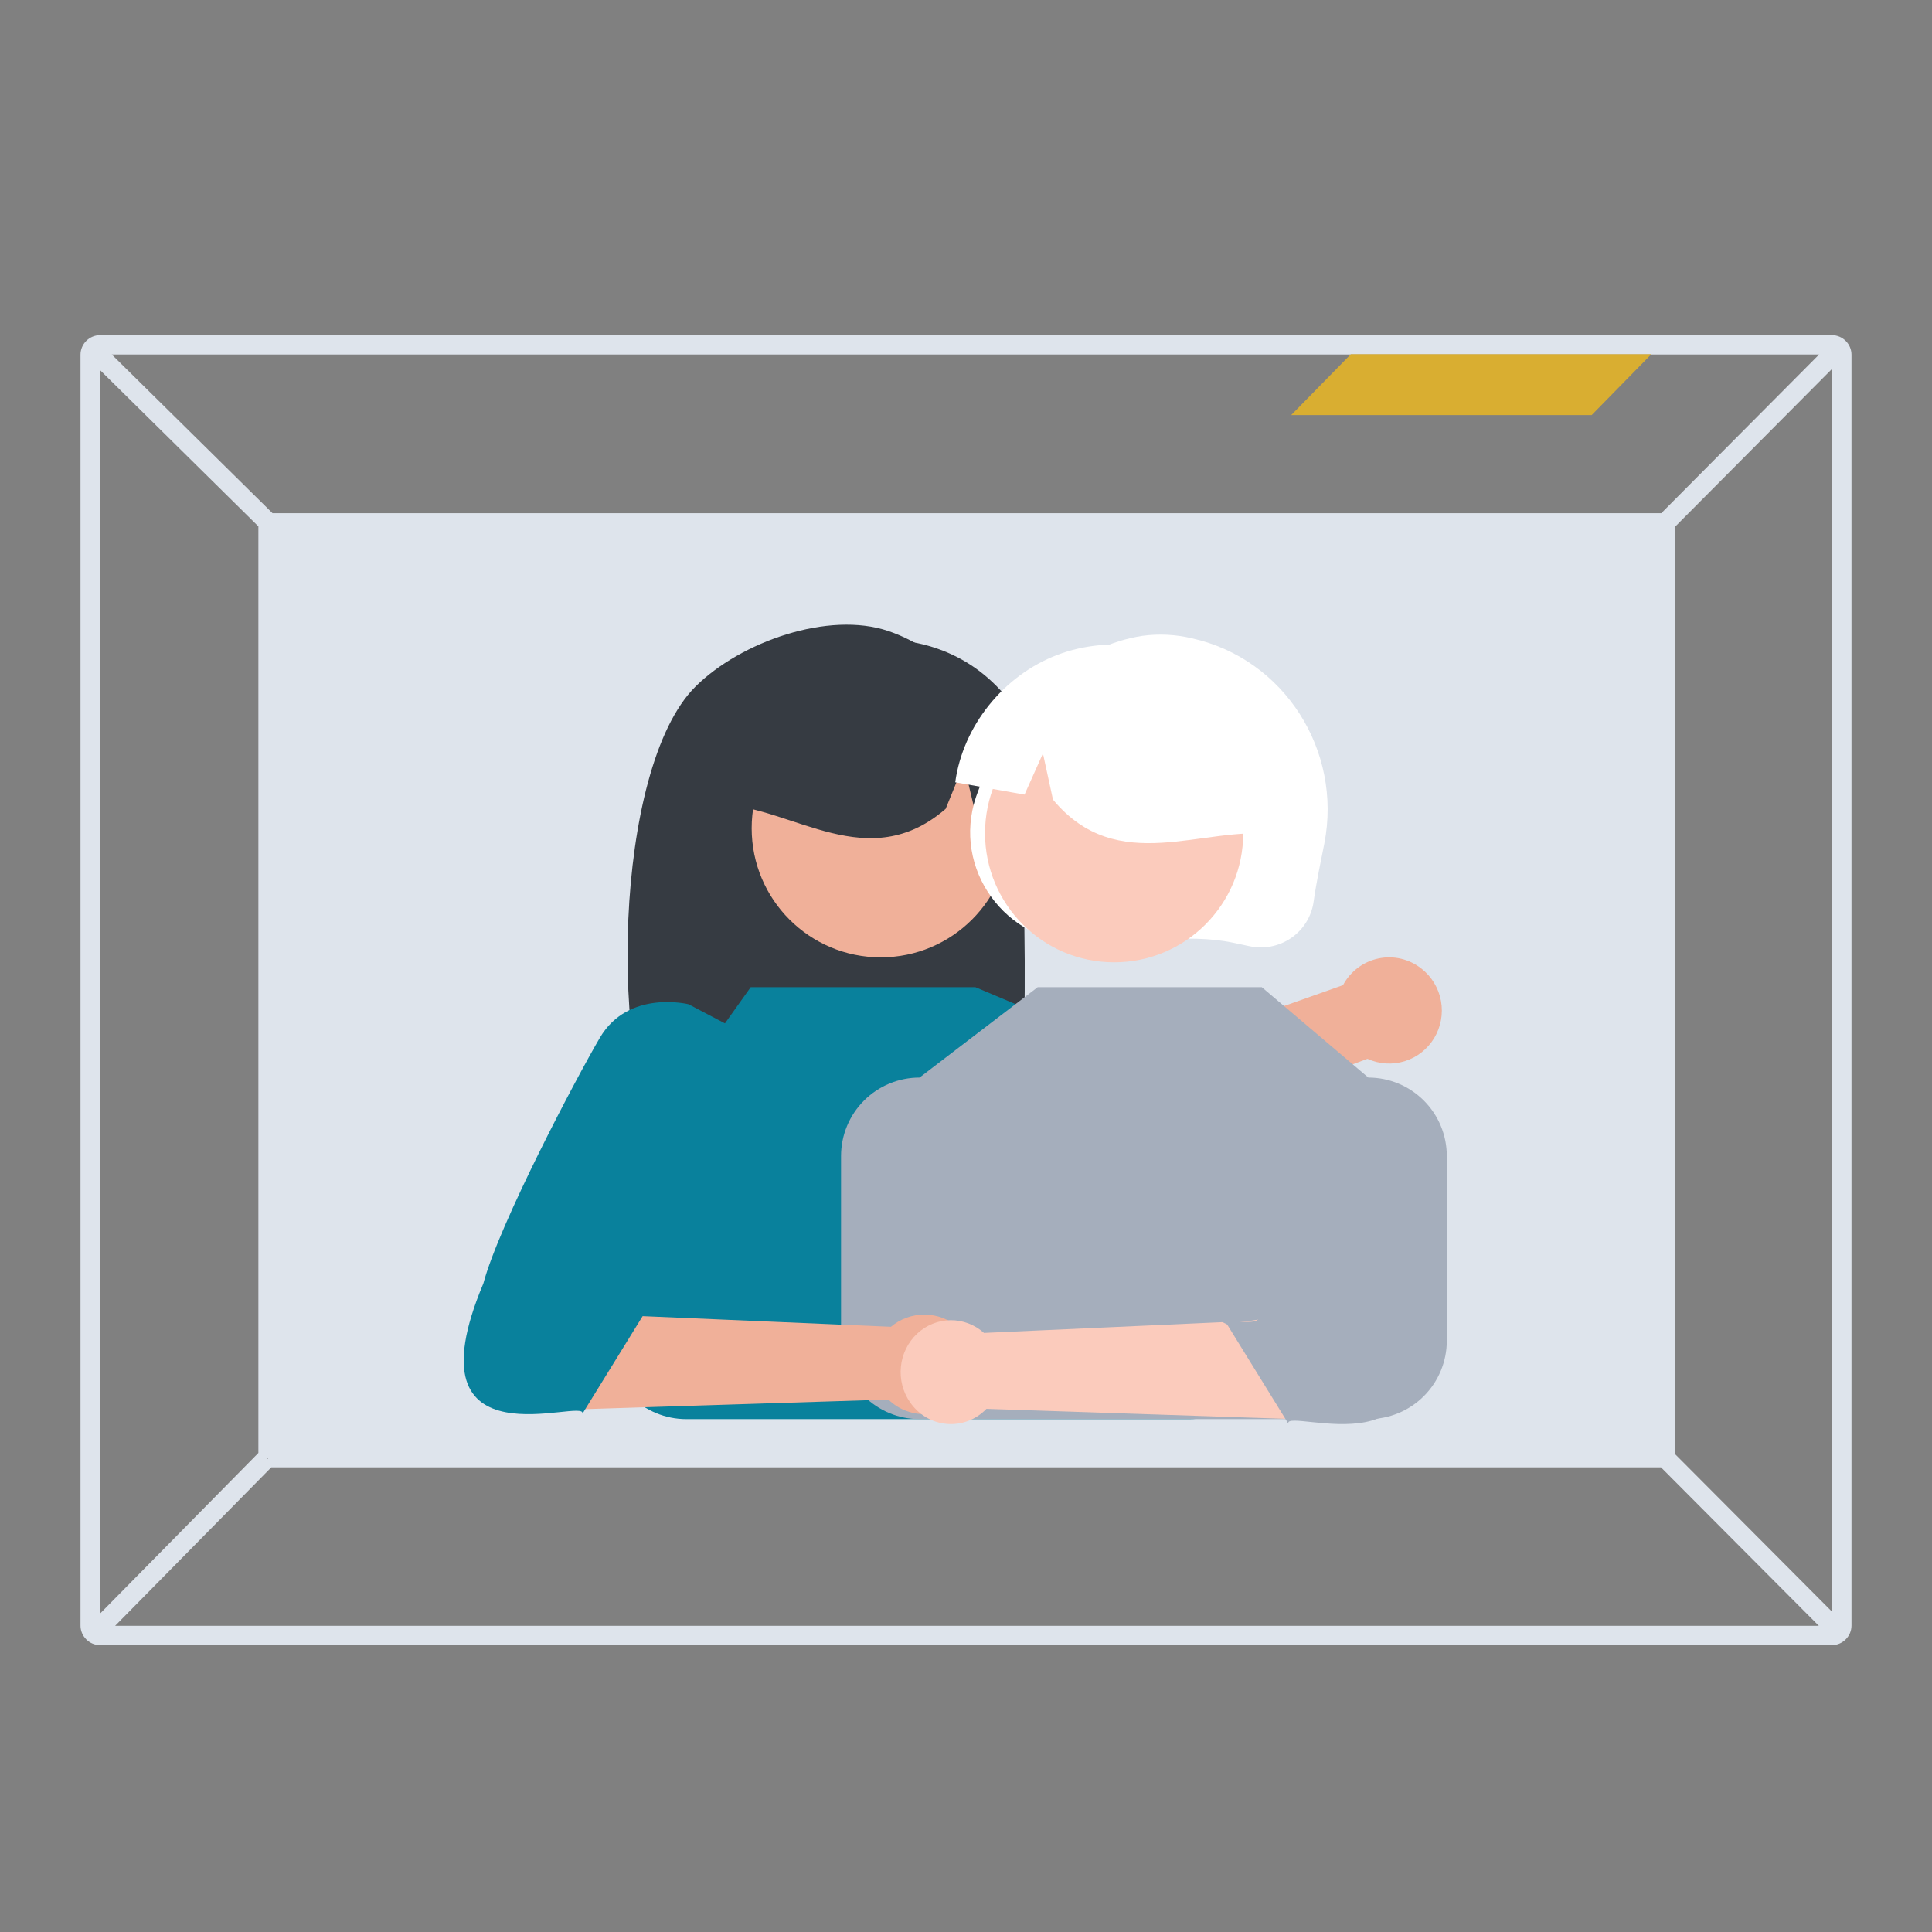 <svg xmlns="http://www.w3.org/2000/svg" fill="none" viewBox="0 0 176 176" height="176" width="176">
<rect x="0" y="0" width="176" height="176" fill="#808080" stroke="none"/>
<rect fill="#DEE4EC" height="84.773" width="127.307" y="47.52" x="24.347"></rect>
<path fill="#DEE4EC" d="M166.906 33.593L166.906 146.833L152.582 132.453L152.582 47.995L166.906 33.593ZM151.336 46.752L165.715 32.294L10.18 32.294L24.828 46.752L151.336 46.752ZM23.538 47.951L9.093 33.693L9.093 147.016L23.538 132.358L23.538 47.951ZM24.296 132.792L24.418 132.912L24.418 132.792L24.296 132.792ZM25.297 131.912L150.822 131.912L150.822 48.512L25.297 48.512L25.297 131.912ZM24.713 133.672L10.49 148.106L165.69 148.106L151.313 133.672L24.713 133.672ZM166.89 30.534C167.861 30.534 168.666 31.341 168.666 32.311L168.666 148.089C168.666 149.059 167.861 149.866 166.89 149.866L9.109 149.866C8.138 149.866 7.333 149.059 7.333 148.089L7.333 32.311C7.333 31.341 8.138 30.534 9.109 30.534L166.89 30.534Z" clip-rule="evenodd" fill-rule="evenodd"></path>
<path fill="#D9AE31" d="M144.999 37.812L117.626 37.812L123.061 32.267L150.479 32.267L150.433 32.267L144.999 37.812Z"></path>
<path fill="#363B42" d="M92.101 69.917C90.363 64.407 86.41 59.353 80.944 57.491C75.477 55.628 67.472 58.466 63.363 62.54C55.845 69.992 55.463 97.304 60.627 105.394C61.655 105.34 65.2 105.3 66.239 105.261L67.71 100.385V105.213C75.826 104.964 84.859 111.604 92.728 105.282C93.486 99.553 93.839 75.427 92.101 69.917Z"></path>
<path fill="#F0B099" d="M80.235 87.213C86.73 87.213 91.996 81.947 91.996 75.452C91.996 68.957 86.73 63.692 80.235 63.692C73.74 63.692 68.475 68.957 68.475 75.452C68.475 81.947 73.74 87.213 80.235 87.213Z"></path>
<path fill="#363B42" d="M88.115 60.377C83.644 57.634 77.686 57.555 73.144 60.178C68.603 62.802 65.665 68.02 65.764 73.289C72.307 73.592 79.093 79.775 86.148 73.684L87.796 69.628L88.766 73.687C90.89 73.687 93.018 73.684 95.149 73.679C95.386 68.414 92.587 63.12 88.115 60.377Z"></path>
<path fill="white" d="M90.856 68.22C93.552 63.087 98.352 58.797 104.076 57.922C105.582 57.719 107.113 57.796 108.592 58.15C117.02 60.032 122.292 68.395 120.645 76.835C120.318 78.509 119.936 80.241 119.664 82.164C119.569 82.821 119.339 83.452 118.988 84.017C118.638 84.582 118.174 85.069 117.626 85.447C117.078 85.825 116.457 86.087 115.803 86.216C115.148 86.345 114.474 86.338 113.823 86.196L113.791 86.19L112.349 85.883C108.063 84.979 103.158 86 98.508 85.944C91.577 85.861 86.706 79.127 88.916 72.588C89.446 71.083 90.095 69.623 90.856 68.22Z"></path>
<path fill="#FBCBBC" d="M101.495 87.665C107.99 87.665 113.255 82.4 113.255 75.904C113.255 69.409 107.99 64.144 101.495 64.144C95 64.144 89.734 69.409 89.734 75.904C89.734 82.4 95 87.665 101.495 87.665Z"></path>
<path fill="white" d="M96.327 59.657C101.233 57.79 107.141 58.754 111.17 62.078C115.198 65.401 117.182 70.948 116.154 76.015C109.629 75.165 101.825 79.948 95.922 72.84L95.009 68.638L93.332 72.386C91.232 72.015 89.128 71.641 87.02 71.264C87.716 66.143 91.42 61.523 96.327 59.657Z"></path>
<path fill="#F0B099" d="M129.505 88.249C128.958 87.813 128.323 87.504 127.645 87.342C126.966 87.18 126.261 87.17 125.578 87.313C124.896 87.455 124.252 87.747 123.694 88.167C123.135 88.587 122.675 89.126 122.345 89.744L89.282 101.448L92.563 108.472L124.571 96.454C125.64 96.943 126.849 97.02 127.97 96.671C129.092 96.322 130.047 95.57 130.655 94.559C131.263 93.548 131.482 92.347 131.27 91.184C131.058 90.021 130.43 88.977 129.505 88.249Z"></path>
<path fill="#505864" d="M94.289 95.947L89.465 98.047L86.887 99.17L85.205 99.901C84.492 100.09 83.825 100.424 83.245 100.882C82.252 101.662 81.558 102.763 81.278 103.999C80.998 105.235 81.15 106.53 81.708 107.666C82.266 108.802 83.197 109.709 84.343 110.236C85.49 110.762 86.781 110.875 88 110.556L97.874 109.421C98.154 109.388 98.424 109.294 98.666 109.147C98.908 108.999 99.115 108.801 99.274 108.566C99.6 108.087 102.648 106.642 102.5 106.082L103.805 105.481L105.697 104.884L112.804 101.596L111.729 97.599L112.723 92.692C112.574 92.139 96.45 96.228 95.935 95.984C95.68 95.858 95.4 95.79 95.116 95.784C94.832 95.777 94.55 95.833 94.289 95.947Z"></path>
<path fill="#09819C" d="M108.349 129.279H62.526C60.624 129.279 58.801 128.526 57.457 127.186C56.113 125.845 55.357 124.027 55.357 122.132V105.31C55.357 103.414 56.113 101.596 57.457 100.256C58.801 98.915 60.624 98.162 62.526 98.162L68.388 89.927H88.849L108.349 98.162C109.29 98.162 110.223 98.347 111.092 98.707C111.962 99.066 112.752 99.592 113.418 100.256C114.083 100.92 114.611 101.708 114.972 102.575C115.332 103.442 115.517 104.371 115.517 105.31V122.132C115.517 123.07 115.332 124 114.972 124.867C114.611 125.734 114.083 126.522 113.418 127.186C112.752 127.85 111.962 128.376 111.092 128.735C110.223 129.094 109.29 129.279 108.349 129.279Z"></path>
<path fill="#A5AEBC" d="M124.651 129.279H83.768C82.829 129.279 81.899 129.094 81.031 128.735C80.164 128.376 79.376 127.85 78.712 127.186C78.047 126.522 77.521 125.734 77.162 124.867C76.802 124 76.617 123.07 76.617 122.132V105.31C76.617 103.414 77.371 101.596 78.712 100.256C80.052 98.915 81.871 98.162 83.768 98.162L94.533 89.927H114.944L124.651 98.162C126.547 98.162 128.366 98.915 129.707 100.256C131.048 101.596 131.801 103.414 131.801 105.31V122.132C131.801 124.027 131.048 125.845 129.707 127.186C128.366 128.526 126.547 129.279 124.651 129.279Z"></path>
<path fill="#F0B099" d="M87.971 126.913C87.584 127.452 87.08 127.901 86.496 128.229C85.912 128.557 85.262 128.755 84.591 128.811C83.92 128.867 83.244 128.778 82.612 128.55C81.98 128.323 81.406 127.963 80.932 127.496L52.273 128.402L48.608 128.518C44.839 128.637 42.668 124.374 45.037 121.506L47.583 118.423L56.687 119.819L59.979 119.96L81.16 120.868C82.016 120.141 83.115 119.746 84.249 119.758C85.383 119.77 86.472 120.188 87.312 120.933C88.152 121.678 88.682 122.698 88.804 123.801C88.925 124.903 88.629 126.01 87.971 126.913Z"></path>
<path fill="#09819C" d="M62.727 91.485C62.727 91.485 57.248 90.113 54.651 94.529C52.572 98.064 45.5 111.435 44.032 116.922C36.869 133.969 53.524 127.181 53.058 128.789L58.629 119.757C61.05 118.562 56.39 120.105 55.776 119.248L60.047 114.664L64.889 112.273L66.666 93.556L62.727 91.485Z"></path>
<path fill="#FBCBBC" d="M82.896 127.734C83.279 128.296 83.777 128.765 84.356 129.107C84.934 129.449 85.577 129.657 86.242 129.715C86.906 129.773 87.575 129.68 88.2 129.443C88.826 129.206 89.394 128.83 89.864 128.343L118.233 129.288L121.861 129.409C125.592 129.533 127.741 125.085 125.396 122.092L122.876 118.876L113.864 120.332L110.605 120.48L89.638 121.426C88.79 120.668 87.703 120.255 86.58 120.268C85.458 120.281 84.379 120.717 83.548 121.494C82.717 122.272 82.192 123.337 82.071 124.487C81.951 125.637 82.244 126.792 82.896 127.734Z"></path>
<path fill="#A5AEBC" d="M107.696 92.39C107.696 92.39 113.175 91.017 115.771 95.433C117.85 98.969 124.922 112.339 126.391 117.827C133.554 134.874 116.899 128.085 117.365 129.693L111.793 120.662C109.372 119.467 114.033 121.009 114.646 120.152L110.375 115.568L105.533 113.178L103.757 94.46L107.696 92.39Z"></path>
</svg>
